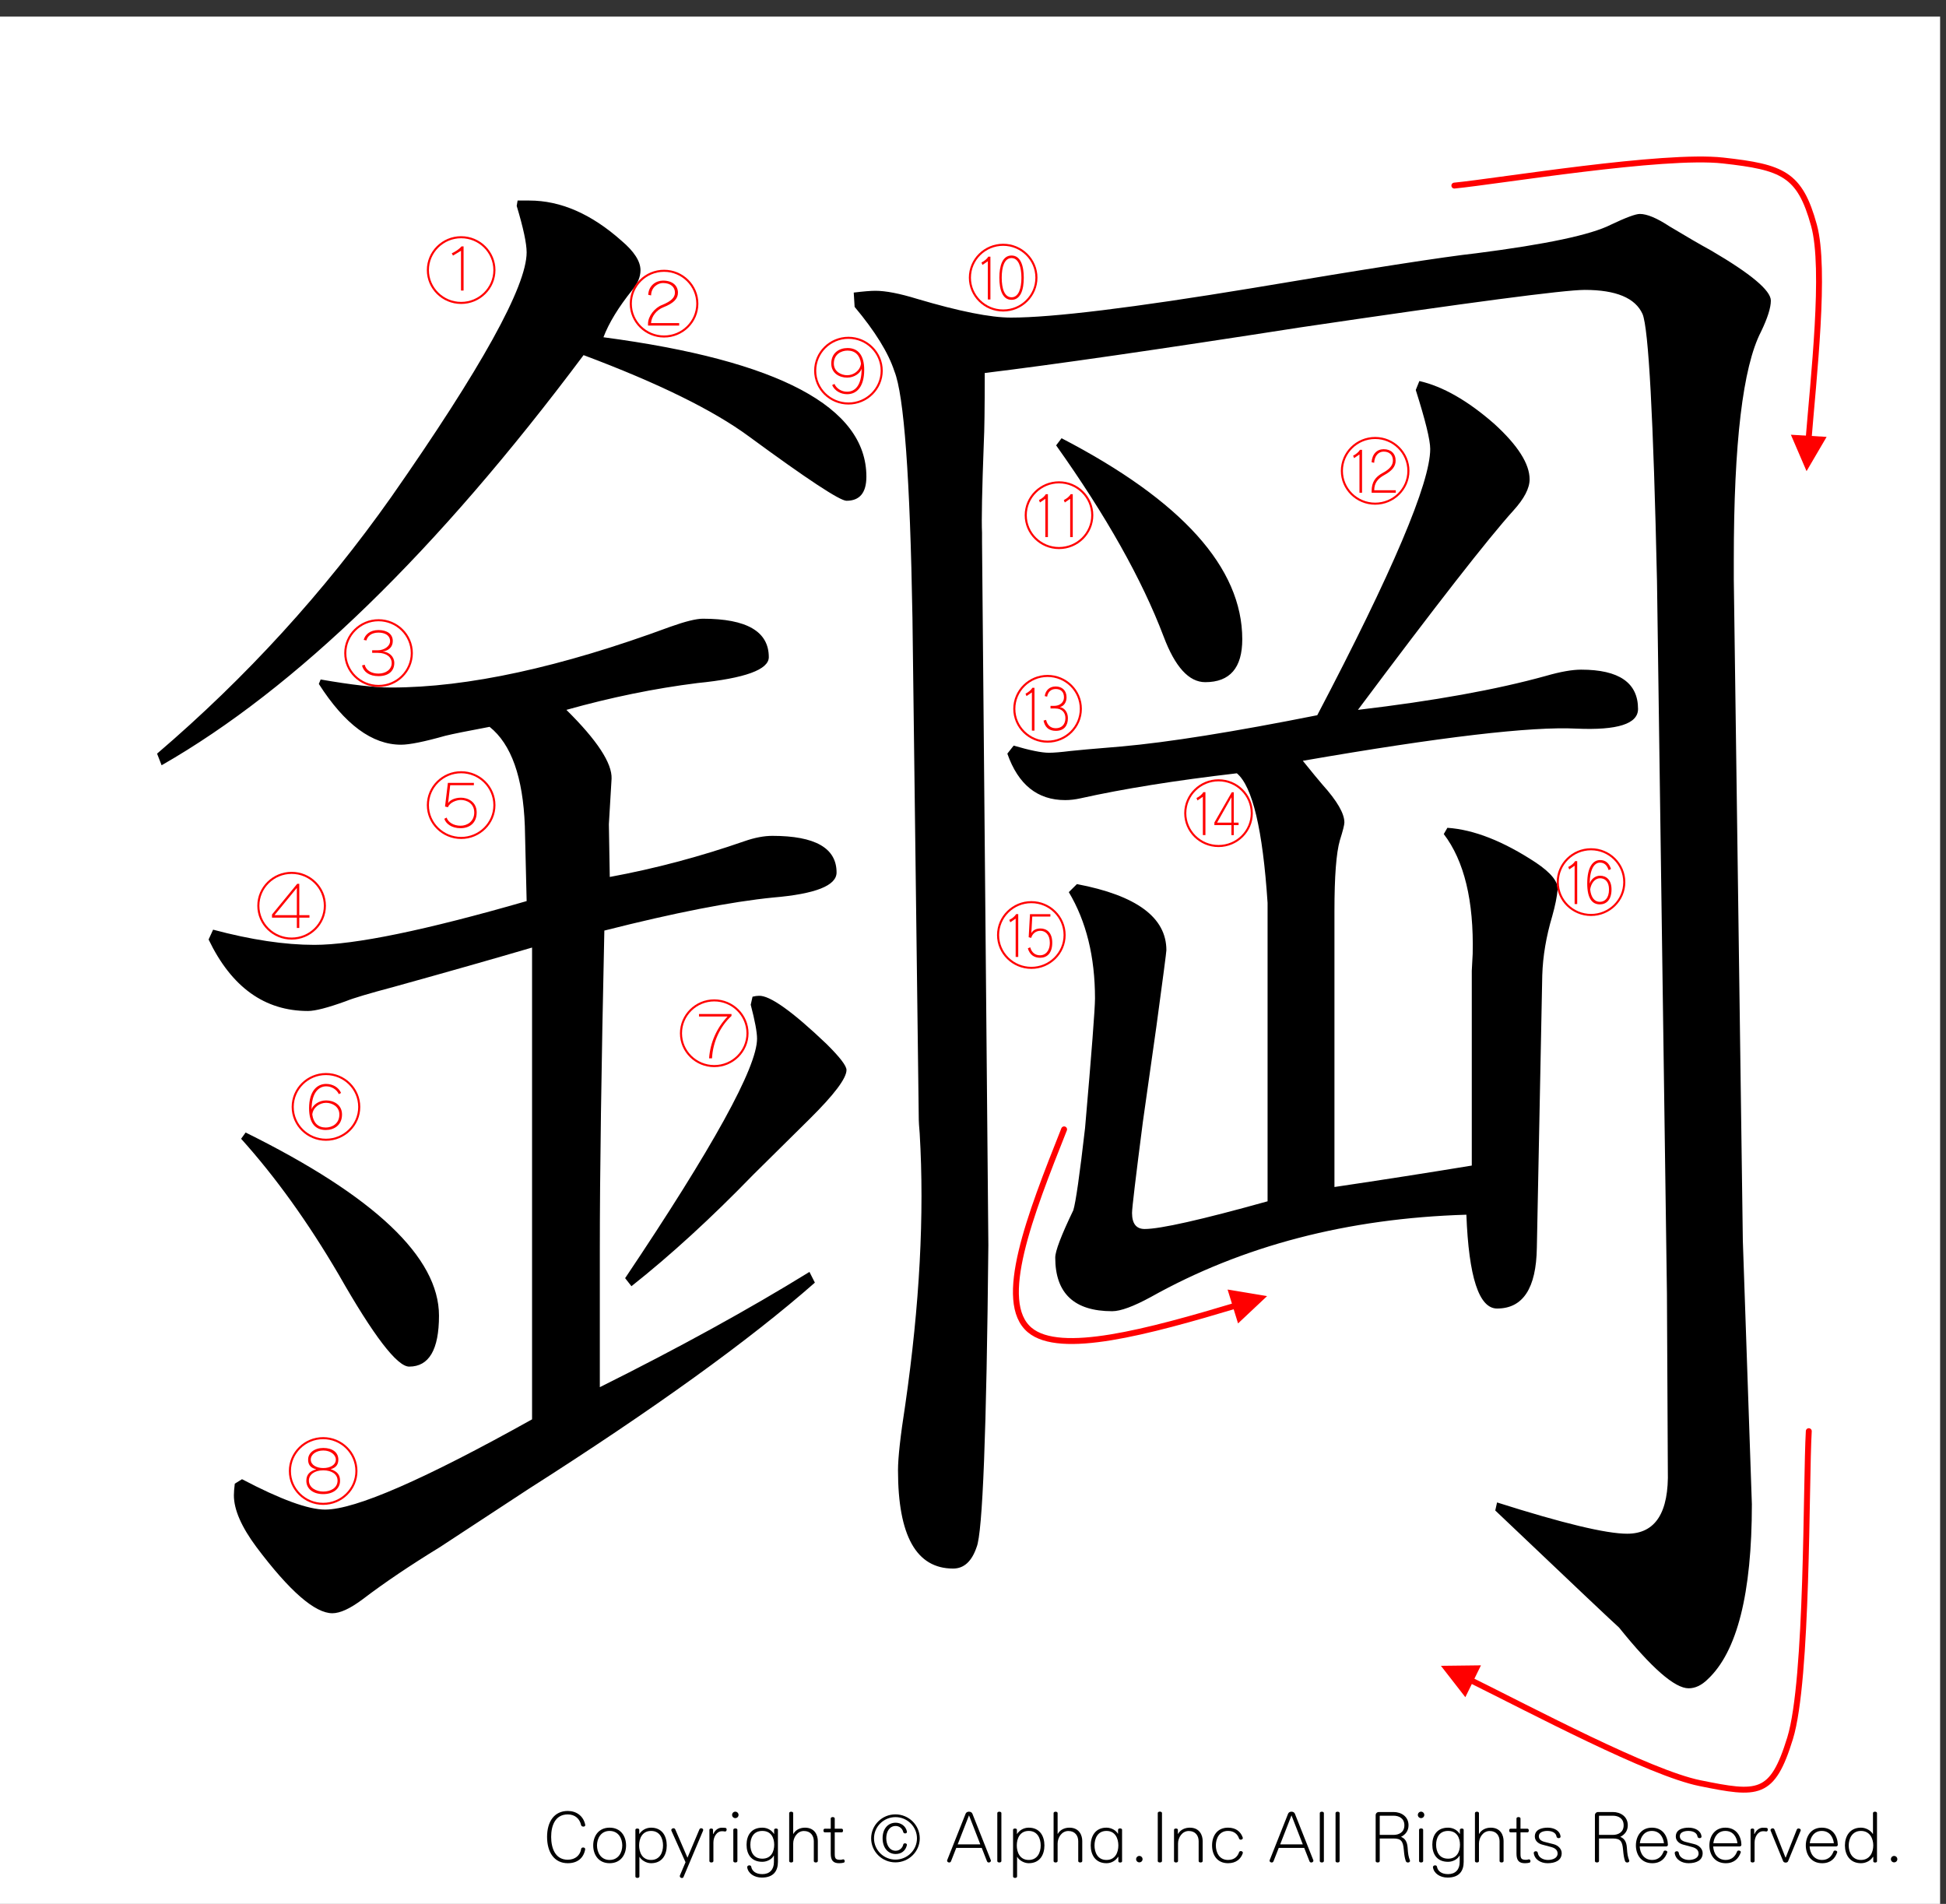 <?xml version="1.0" encoding="utf-8"?>
<!-- Generator: Adobe Illustrator 16.0.3, SVG Export Plug-In . SVG Version: 6.00 Build 0)  -->
<!DOCTYPE svg PUBLIC "-//W3C//DTD SVG 1.1//EN" "http://www.w3.org/Graphics/SVG/1.1/DTD/svg11.dtd">
<svg version="1.1" id="レイヤー_1" xmlns="http://www.w3.org/2000/svg" xmlns:xlink="http://www.w3.org/1999/xlink" x="0px"
	 y="0px" width="329.66px" height="322.52px" viewBox="0 0 329.66 322.52" enable-background="new 0 0 329.66 322.52"
	 xml:space="preserve">
<rect x="0" y="0" width="329.66" height="322.52" fill="#333333" stroke="none"/>
<g>
	<polygon fill-rule="evenodd" clip-rule="evenodd" fill="#FFFFFF" points="-1,2.815 328.662,2.815 328.662,323.19 -1,323.19 
		-1,2.815 	"/>
	<g>
		<path d="M98.827,309.429c-0.17,0-0.352-0.084-0.388-0.264c-0.243-1.092-1.056-1.8-2.256-1.8c-2.184,0-2.814,1.979-2.814,3.803
			c0,1.822,0.631,3.873,2.814,3.873c1.322,0,2.123-0.815,2.268-1.835c0.024-0.168,0.182-0.239,0.34-0.239
			c0.182,0,0.34,0.096,0.34,0.275c0,0.013,0,0.024,0,0.048c-0.279,1.512-1.347,2.339-2.948,2.339c-2.293,0-3.506-1.858-3.506-4.461
			c0-2.579,1.213-4.39,3.506-4.39c1.443,0,2.656,0.827,2.96,2.362c0,0.012,0,0.036,0,0.048
			C99.142,309.345,98.996,309.429,98.827,309.429z"/>
		<path d="M103.269,315.629c-1.893,0-2.778-1.463-2.778-3.01c0-1.548,0.886-3.011,2.778-3.011c1.904,0,2.79,1.463,2.79,3.011
			C106.059,314.167,105.173,315.629,103.269,315.629z M103.269,310.161c-1.504,0-2.135,1.308-2.135,2.459s0.631,2.458,2.135,2.458
			c1.516,0,2.147-1.307,2.147-2.458S104.785,310.161,103.269,310.161z"/>
		<path d="M110.295,315.629c-0.886,0-1.674-0.575-1.941-1.056h-0.037v3.311c0,0.312-0.679,0.312-0.679,0v-7.916
			c0-0.287,0.655-0.287,0.655,0v0.72h0.012c0.364-0.575,1.067-1.079,1.99-1.079c1.904,0,2.656,1.463,2.656,3.011
			C112.951,314.167,112.199,315.629,110.295,315.629z M110.295,310.161c-1.517,0-2.026,1.308-2.026,2.459s0.509,2.458,2.026,2.458
			c1.504,0,2.026-1.307,2.026-2.458S111.799,310.161,110.295,310.161z"/>
		<path d="M119.104,310.113l-3.312,7.844c-0.048,0.132-0.158,0.18-0.279,0.18c-0.17,0-0.352-0.132-0.352-0.312
			c0-0.048,0-0.084,0.024-0.132l0.946-2.231l-2.39-5.337c-0.012-0.036-0.024-0.072-0.024-0.107c0-0.181,0.182-0.313,0.376-0.313
			c0.122,0,0.243,0.061,0.303,0.204l2.063,4.785l2.026-4.797c0.061-0.132,0.182-0.192,0.291-0.192c0.182,0,0.352,0.12,0.352,0.288
			C119.128,310.029,119.116,310.077,119.104,310.113z"/>
		<path d="M122.854,310.256c-0.012,0-0.024,0-0.036,0c-0.207-0.036-0.376-0.048-0.546-0.048c-0.776,0-1.419,0.863-1.419,1.931v3.131
			c0,0.312-0.679,0.312-0.679,0v-5.302c0-0.144,0.158-0.216,0.315-0.216s0.303,0.072,0.303,0.216v0.696h0.061
			c0.23-0.588,0.813-1.044,1.371-1.044c0.219,0,0.449,0,0.655,0.024c0.158,0.012,0.218,0.156,0.218,0.288
			C123.097,310.088,123.012,310.256,122.854,310.256z"/>
		<path d="M124.565,307.99c-0.303,0-0.546-0.24-0.546-0.54s0.243-0.552,0.546-0.552c0.304,0,0.546,0.252,0.546,0.552
			S124.869,307.99,124.565,307.99z M124.226,315.27v-5.302c0-0.312,0.691-0.312,0.691,0v5.302
			C124.917,315.582,124.226,315.582,124.226,315.27z"/>
		<path d="M129.055,318.064c-1.274,0-2.329-0.707-2.475-1.738c0-0.013,0-0.024,0-0.036c0-0.192,0.182-0.3,0.364-0.3
			c0.146,0,0.292,0.071,0.315,0.228c0.122,0.708,0.728,1.26,1.893,1.26c1.225,0,1.953-0.78,1.953-2.027v-1.104h-0.037
			c-0.255,0.54-1.055,1.044-1.929,1.044c-1.904,0-2.669-1.332-2.669-2.891c0-1.547,0.765-2.891,2.669-2.891
			c0.922,0,1.613,0.479,1.965,1.044h0.036v-0.685c0-0.287,0.643-0.287,0.643,0v5.434
			C131.785,316.876,131.093,318.064,129.055,318.064z M129.14,310.161c-1.517,0-2.026,1.188-2.026,2.339s0.509,2.362,2.026,2.362
			c1.504,0,2.014-1.211,2.014-2.362S130.645,310.161,129.14,310.161z"/>
		<path d="M137.864,315.27v-3.358c0-0.947-0.546-1.739-1.674-1.739c-1.128,0-1.82,1.115-1.82,2.123v2.975
			c0,0.312-0.679,0.312-0.679,0v-8.132c0-0.312,0.679-0.312,0.679,0v3.526h0.024c0.424-0.744,1.201-1.056,1.977-1.056
			c1.687,0,2.171,1.319,2.171,2.255v3.406C138.543,315.582,137.864,315.582,137.864,315.27z"/>
		<path d="M142.937,315.534c-0.206,0.06-0.485,0.096-0.776,0.096c-0.995,0-1.431-0.443-1.431-1.643v-3.586h-1.019
			c-0.146,0-0.218-0.156-0.218-0.313c0-0.155,0.073-0.3,0.218-0.3h1.019v-1.739c0-0.312,0.679-0.312,0.679,0v1.739h1.189
			c0.146,0,0.218,0.156,0.218,0.313c0,0.155-0.073,0.3-0.218,0.3h-1.189v3.562c0,0.815,0.073,1.092,0.946,1.092
			c0.121,0,0.267-0.024,0.424-0.072c0.024-0.012,0.049-0.012,0.073-0.012c0.158,0,0.243,0.168,0.243,0.312
			C143.094,315.402,143.046,315.498,142.937,315.534z"/>
	</g>
	<g>
		<path d="M151.687,315.486c-2.269,0-4.112-1.823-4.112-4.065c0-2.243,1.844-4.066,4.112-4.066s4.125,1.823,4.125,4.066
			C155.812,313.663,153.956,315.486,151.687,315.486z M151.699,307.822c-2.001,0-3.639,1.619-3.639,3.599
			c0,1.979,1.638,3.598,3.639,3.598s3.639-1.619,3.639-3.598C155.338,309.441,153.701,307.822,151.699,307.822z M153.628,312.571
			c-0.23,0.984-0.97,1.5-1.892,1.5c-1.298,0-2.22-1.044-2.22-2.675c0-1.619,0.922-2.627,2.22-2.627c0.837,0,1.71,0.528,1.904,1.512
			c0,0.012,0,0.036,0,0.048c0,0.168-0.146,0.252-0.303,0.252c-0.146,0-0.291-0.072-0.328-0.24c-0.133-0.6-0.679-1.02-1.273-1.02
			c-1.104,0-1.602,1.044-1.602,2.075s0.498,2.123,1.602,2.123c0.655,0,1.165-0.492,1.273-1.044c0.024-0.144,0.158-0.216,0.303-0.216
			c0.158,0,0.328,0.096,0.328,0.252C153.64,312.536,153.628,312.547,153.628,312.571z"/>
	</g>
	<g>
		<path d="M167.502,315.509c-0.121,0-0.244-0.06-0.305-0.216l-0.885-2.255h-4.319l-0.885,2.255
			c-0.061,0.156-0.182,0.216-0.303,0.216c-0.182,0-0.364-0.132-0.364-0.3c0-0.023,0-0.06,0.012-0.084l3.13-7.892
			c0.182-0.443,0.958-0.443,1.14,0l3.13,7.892c0.012,0.024,0.012,0.061,0.012,0.084
			C167.865,315.377,167.684,315.509,167.502,315.509z M164.153,307.522l-1.917,4.917h3.834L164.153,307.522z"/>
		<path d="M168.947,315.27v-8.132c0-0.312,0.691-0.312,0.691,0v8.132C169.639,315.582,168.947,315.582,168.947,315.27z"/>
		<path d="M174.273,315.629c-0.885,0-1.674-0.575-1.941-1.056h-0.035v3.311c0,0.312-0.68,0.312-0.68,0v-7.916
			c0-0.287,0.654-0.287,0.654,0v0.72h0.012c0.365-0.575,1.068-1.079,1.99-1.079c1.904,0,2.656,1.463,2.656,3.011
			C176.93,314.167,176.178,315.629,174.273,315.629z M174.273,310.161c-1.516,0-2.025,1.308-2.025,2.459s0.51,2.458,2.025,2.458
			c1.504,0,2.025-1.307,2.025-2.458S175.777,310.161,174.273,310.161z"/>
		<path d="M182.658,315.27v-3.358c0-0.947-0.547-1.739-1.674-1.739c-1.129,0-1.82,1.115-1.82,2.123v2.975c0,0.312-0.68,0.312-0.68,0
			v-8.132c0-0.312,0.68-0.312,0.68,0v3.526h0.023c0.426-0.744,1.201-1.056,1.979-1.056c1.686,0,2.172,1.319,2.172,2.255v3.406
			C183.338,315.582,182.658,315.582,182.658,315.27z"/>
		<path d="M189.453,315.306v-0.744h-0.061c-0.352,0.563-1.031,1.067-1.953,1.067c-1.904,0-2.668-1.463-2.668-3.01
			c0-1.548,0.764-3.011,2.668-3.011c0.873,0,1.65,0.504,1.93,1.02h0.035v-0.66c0-0.312,0.68-0.312,0.68,0v5.338
			C190.084,315.582,189.453,315.582,189.453,315.306z M187.439,310.161c-1.516,0-2.025,1.308-2.025,2.459s0.51,2.458,2.025,2.458
			c1.504,0,2.014-1.307,2.014-2.458S188.943,310.161,187.439,310.161z"/>
		<path d="M193.01,315.486c-0.303,0-0.547-0.24-0.547-0.54s0.244-0.552,0.547-0.552s0.545,0.252,0.545,0.552
			S193.313,315.486,193.01,315.486z"/>
		<path d="M196.129,315.27v-8.144c0-0.312,0.715-0.312,0.715,0v8.144C196.844,315.582,196.129,315.582,196.129,315.27z"/>
		<path d="M203.057,315.27v-3.358c0-0.947-0.547-1.739-1.674-1.739c-1.129,0-1.82,1.115-1.82,2.123v2.975c0,0.312-0.68,0.312-0.68,0
			v-5.302c0-0.287,0.656-0.287,0.656,0v0.696h0.023c0.424-0.744,1.225-1.056,2.002-1.056c1.686,0,2.172,1.319,2.172,2.255v3.406
			C203.736,315.582,203.057,315.582,203.057,315.27z"/>
		<path d="M210.531,313.939c-0.314,0.935-1.092,1.69-2.498,1.69c-1.893,0-2.705-1.463-2.705-3.01c0-1.548,0.813-3.011,2.705-3.011
			c1.395,0,2.158,0.731,2.486,1.655c0.012,0.036,0.023,0.072,0.023,0.107c0,0.168-0.182,0.276-0.352,0.276
			c-0.121,0-0.242-0.061-0.291-0.204c-0.254-0.731-0.85-1.283-1.867-1.283c-1.506,0-2.063,1.308-2.063,2.459
			s0.557,2.458,2.063,2.458c1.031,0,1.613-0.539,1.879-1.319c0.037-0.119,0.158-0.18,0.291-0.18c0.17,0,0.34,0.108,0.34,0.276
			C210.543,313.878,210.543,313.903,210.531,313.939z"/>
		<path d="M222.131,315.509c-0.121,0-0.242-0.06-0.303-0.216l-0.887-2.255h-4.318l-0.885,2.255
			c-0.061,0.156-0.182,0.216-0.303,0.216c-0.182,0-0.365-0.132-0.365-0.3c0-0.023,0-0.06,0.014-0.084l3.129-7.892
			c0.182-0.443,0.959-0.443,1.141,0l3.129,7.892c0.012,0.024,0.012,0.061,0.012,0.084
			C222.494,315.377,222.313,315.509,222.131,315.509z M218.783,307.522l-1.916,4.917h3.832L218.783,307.522z"/>
		<path d="M223.578,315.27v-8.132c0-0.312,0.691-0.312,0.691,0v8.132C224.27,315.582,223.578,315.582,223.578,315.27z"/>
		<path d="M226.246,315.27v-8.132c0-0.312,0.691-0.312,0.691,0v8.132C226.938,315.582,226.246,315.582,226.246,315.27z"/>
		<path d="M238.514,315.509c-0.158,0-0.316-0.071-0.377-0.264c-0.17-0.527-0.242-0.936-0.328-1.895
			c-0.121-1.439-0.447-1.907-1.734-1.907h-2.342v3.826c0,0.312-0.691,0.312-0.691,0v-7.771c0-0.313,0.244-0.54,0.547-0.54h2.486
			c1.311,0,2.535,0.768,2.535,2.242c0,0.912-0.473,1.56-1.273,1.968c0.654,0.239,1.043,0.791,1.117,1.799
			c0.072,1.175,0.156,1.535,0.387,2.171c0.012,0.036,0.025,0.071,0.025,0.096C238.865,315.414,238.684,315.509,238.514,315.509z
			 M236.074,307.583h-2.279c-0.037,0-0.063,0.023-0.063,0.06v3.19h2.342c0.934,0,1.832-0.456,1.832-1.632
			C237.906,308.026,237.008,307.583,236.074,307.583z"/>
		<path d="M240.736,307.99c-0.305,0-0.547-0.24-0.547-0.54s0.242-0.552,0.547-0.552c0.303,0,0.545,0.252,0.545,0.552
			S241.039,307.99,240.736,307.99z M240.396,315.27v-5.302c0-0.312,0.691-0.312,0.691,0v5.302
			C241.088,315.582,240.396,315.582,240.396,315.27z"/>
		<path d="M245.225,318.064c-1.273,0-2.328-0.707-2.475-1.738c0-0.013,0-0.024,0-0.036c0-0.192,0.182-0.3,0.363-0.3
			c0.146,0,0.291,0.071,0.316,0.228c0.121,0.708,0.727,1.26,1.893,1.26c1.225,0,1.953-0.78,1.953-2.027v-1.104h-0.037
			c-0.254,0.54-1.055,1.044-1.93,1.044c-1.904,0-2.668-1.332-2.668-2.891c0-1.547,0.764-2.891,2.668-2.891
			c0.924,0,1.615,0.479,1.967,1.044h0.035v-0.685c0-0.287,0.643-0.287,0.643,0v5.434
			C247.953,316.876,247.262,318.064,245.225,318.064z M245.309,310.161c-1.516,0-2.025,1.188-2.025,2.339s0.51,2.362,2.025,2.362
			c1.506,0,2.016-1.211,2.016-2.362S246.814,310.161,245.309,310.161z"/>
		<path d="M254.033,315.27v-3.358c0-0.947-0.545-1.739-1.674-1.739c-1.127,0-1.818,1.115-1.818,2.123v2.975
			c0,0.312-0.68,0.312-0.68,0v-8.132c0-0.312,0.68-0.312,0.68,0v3.526h0.023c0.424-0.744,1.201-1.056,1.977-1.056
			c1.688,0,2.172,1.319,2.172,2.255v3.406C254.713,315.582,254.033,315.582,254.033,315.27z"/>
		<path d="M259.107,315.534c-0.207,0.06-0.486,0.096-0.777,0.096c-0.994,0-1.432-0.443-1.432-1.643v-3.586h-1.02
			c-0.145,0-0.217-0.156-0.217-0.313c0-0.155,0.072-0.3,0.217-0.3h1.02v-1.739c0-0.312,0.68-0.312,0.68,0v1.739h1.189
			c0.145,0,0.217,0.156,0.217,0.313c0,0.155-0.072,0.3-0.217,0.3h-1.189v3.562c0,0.815,0.072,1.092,0.945,1.092
			c0.123,0,0.268-0.024,0.426-0.072c0.023-0.012,0.049-0.012,0.072-0.012c0.158,0,0.242,0.168,0.242,0.312
			C259.264,315.402,259.215,315.498,259.107,315.534z"/>
		<path d="M262.164,315.629c-1.139,0-2.195-0.6-2.34-1.715c0-0.012,0-0.024,0-0.036c0-0.168,0.17-0.275,0.352-0.275
			c0.158,0,0.303,0.084,0.328,0.252c0.096,0.803,0.908,1.223,1.723,1.223c0.764,0,1.637-0.3,1.637-1.079
			c0-0.516-0.314-0.888-1.02-1.092c-0.461-0.132-0.971-0.264-1.602-0.432c-0.643-0.168-1.236-0.636-1.236-1.367
			c0-1.175,1.141-1.499,2.184-1.499c1.006,0,2.063,0.456,2.172,1.487c0,0.012,0,0.023,0,0.036c0,0.168-0.158,0.252-0.316,0.252
			c-0.17,0-0.34-0.097-0.363-0.265c-0.098-0.684-0.813-0.959-1.564-0.959c-0.668,0-1.432,0.228-1.432,0.888
			c0,0.468,0.291,0.815,1.066,0.995c0.475,0.108,0.959,0.24,1.457,0.372c0.764,0.204,1.346,0.804,1.346,1.511
			C264.555,315.186,263.426,315.629,262.164,315.629z"/>
		<path d="M275.658,315.509c-0.158,0-0.316-0.071-0.377-0.264c-0.17-0.527-0.242-0.936-0.328-1.895
			c-0.121-1.439-0.447-1.907-1.734-1.907h-2.342v3.826c0,0.312-0.691,0.312-0.691,0v-7.771c0-0.313,0.244-0.54,0.547-0.54h2.486
			c1.311,0,2.535,0.768,2.535,2.242c0,0.912-0.473,1.56-1.273,1.968c0.654,0.239,1.043,0.791,1.117,1.799
			c0.072,1.175,0.156,1.535,0.387,2.171c0.012,0.036,0.025,0.071,0.025,0.096C276.01,315.414,275.828,315.509,275.658,315.509z
			 M273.219,307.583h-2.279c-0.037,0-0.063,0.023-0.063,0.06v3.19h2.342c0.934,0,1.832-0.456,1.832-1.632
			C275.051,308.026,274.152,307.583,273.219,307.583z"/>
		<path d="M282.258,312.788h-4.488c0.061,1.151,0.717,2.29,2.123,2.29c1.031,0,1.639-0.647,1.93-1.438
			c0.035-0.108,0.156-0.156,0.266-0.156c0.17,0,0.365,0.096,0.365,0.252c0,0.012,0,0.036-0.014,0.06
			c-0.338,0.983-1.066,1.835-2.547,1.835c-1.893,0-2.766-1.487-2.766-3.01c0-1.512,0.861-3.011,2.705-3.011
			c1.869,0,2.67,1.439,2.717,2.866c0,0.013,0,0.013,0,0.024C282.549,312.667,282.428,312.788,282.258,312.788z M279.832,310.161
			c-1.262,0-1.904,0.983-2.037,2.087h4.088C281.748,311.144,281.105,310.161,279.832,310.161z"/>
		<path d="M286.045,315.629c-1.139,0-2.195-0.6-2.34-1.715c0-0.012,0-0.024,0-0.036c0-0.168,0.17-0.275,0.352-0.275
			c0.158,0,0.303,0.084,0.328,0.252c0.096,0.803,0.908,1.223,1.723,1.223c0.764,0,1.637-0.3,1.637-1.079
			c0-0.516-0.314-0.888-1.02-1.092c-0.461-0.132-0.971-0.264-1.602-0.432c-0.643-0.168-1.236-0.636-1.236-1.367
			c0-1.175,1.141-1.499,2.184-1.499c1.006,0,2.063,0.456,2.172,1.487c0,0.012,0,0.023,0,0.036c0,0.168-0.158,0.252-0.316,0.252
			c-0.17,0-0.34-0.097-0.363-0.265c-0.098-0.684-0.813-0.959-1.564-0.959c-0.668,0-1.432,0.228-1.432,0.888
			c0,0.468,0.291,0.815,1.066,0.995c0.475,0.108,0.959,0.24,1.457,0.372c0.764,0.204,1.346,0.804,1.346,1.511
			C288.436,315.186,287.307,315.629,286.045,315.629z"/>
		<path d="M294.709,312.788h-4.488c0.061,1.151,0.715,2.29,2.123,2.29c1.031,0,1.637-0.647,1.928-1.438
			c0.037-0.108,0.158-0.156,0.268-0.156c0.17,0,0.363,0.096,0.363,0.252c0,0.012,0,0.036-0.012,0.06
			c-0.34,0.983-1.068,1.835-2.547,1.835c-1.893,0-2.766-1.487-2.766-3.01c0-1.512,0.861-3.011,2.705-3.011
			c1.867,0,2.668,1.439,2.717,2.866c0,0.013,0,0.013,0,0.024C295,312.667,294.879,312.788,294.709,312.788z M292.283,310.161
			c-1.262,0-1.904,0.983-2.039,2.087h4.088C294.199,311.144,293.557,310.161,292.283,310.161z"/>
		<path d="M299.236,310.256c-0.012,0-0.025,0-0.037,0c-0.205-0.036-0.375-0.048-0.545-0.048c-0.777,0-1.42,0.863-1.42,1.931v3.131
			c0,0.312-0.68,0.312-0.68,0v-5.302c0-0.144,0.158-0.216,0.316-0.216c0.156,0,0.303,0.072,0.303,0.216v0.696h0.061
			c0.23-0.588,0.813-1.044,1.371-1.044c0.219,0,0.449,0,0.654,0.024c0.158,0.012,0.219,0.156,0.219,0.288
			C299.479,310.088,299.395,310.256,299.236,310.256z"/>
		<path d="M305.035,310.125l-2.123,5.169c-0.061,0.156-0.23,0.229-0.412,0.229s-0.363-0.084-0.424-0.229l-2.123-5.181
			c-0.012-0.036-0.025-0.061-0.025-0.096c0-0.156,0.195-0.3,0.365-0.3c0.133,0,0.254,0.071,0.314,0.228l1.855,4.713h0.049
			l1.869-4.713c0.049-0.144,0.182-0.204,0.303-0.204c0.182,0,0.377,0.12,0.377,0.288
			C305.061,310.065,305.047,310.088,305.035,310.125z"/>
		<path d="M311.041,312.788h-4.488c0.061,1.151,0.717,2.29,2.123,2.29c1.031,0,1.639-0.647,1.93-1.438
			c0.035-0.108,0.156-0.156,0.266-0.156c0.17,0,0.365,0.096,0.365,0.252c0,0.012,0,0.036-0.014,0.06
			c-0.338,0.983-1.066,1.835-2.547,1.835c-1.893,0-2.766-1.487-2.766-3.01c0-1.512,0.861-3.011,2.705-3.011
			c1.869,0,2.67,1.439,2.717,2.866c0,0.013,0,0.013,0,0.024C311.332,312.667,311.211,312.788,311.041,312.788z M308.615,310.161
			c-1.262,0-1.904,0.983-2.037,2.087h4.088C310.531,311.144,309.889,310.161,308.615,310.161z"/>
		<path d="M317.34,315.306v-0.744h-0.061c-0.352,0.563-1.092,1.067-2.025,1.067c-1.893,0-2.717-1.463-2.717-3.01
			c0-1.548,0.824-3.011,2.717-3.011c0.885,0,1.697,0.527,2.002,1.056h0.035v-3.526c0-0.312,0.68-0.312,0.68,0v8.168
			C317.971,315.582,317.34,315.582,317.34,315.306z M315.254,310.161c-1.504,0-2.074,1.308-2.074,2.459s0.57,2.458,2.074,2.458
			c1.516,0,2.086-1.307,2.086-2.458S316.77,310.161,315.254,310.161z"/>
		<path d="M320.871,315.486c-0.303,0-0.545-0.24-0.545-0.54s0.242-0.552,0.545-0.552c0.305,0,0.547,0.252,0.547,0.552
			S321.176,315.486,320.871,315.486z"/>
	</g>
	<g>
		<path d="M26.61,127.668c15.101-12.916,28.317-27.397,39.645-43.442c15.307-21.896,22.96-35.723,22.96-41.475
			c0-1.514-0.562-4.137-1.684-7.871l0.153-0.908c0.816,0,1.478,0,1.99,0c5.305,0,10.509,2.271,15.613,6.812
			c2.143,1.816,3.214,3.481,3.214,4.995c0,1.112-0.459,2.221-1.377,3.33c-2.349,2.928-3.98,5.601-4.898,8.022
			c29.695,3.936,44.543,11.807,44.543,23.613c0,2.725-1.124,4.087-3.368,4.087c-1.124,0-6.634-3.633-16.531-10.898
			c-6.022-4.439-15.359-9.03-28.011-13.774c-24.9,33.301-48.729,56.46-71.483,69.478L26.61,127.668z M36.101,157.488
			c6.429,1.717,12.143,2.573,17.144,2.573c6.835,0,18.827-2.472,35.971-7.417l-0.306-12.715c-0.306-8.273-2.296-13.874-5.97-16.802
			c-3.776,0.707-6.275,1.211-7.5,1.514c-3.573,1.01-6.073,1.514-7.5,1.514c-4.898,0-9.543-3.429-13.929-10.293l0.306-0.757
			c5.204,0.908,9.184,1.362,11.939,1.362c12.958,0,28.724-3.429,47.298-10.293c2.549-0.908,4.386-1.362,5.51-1.362
			c7.448,0,11.174,2.171,11.174,6.509c0,2.119-4.033,3.583-12.093,4.39c-7.247,0.908-14.644,2.422-22.195,4.541
			c5.205,5.146,7.754,9.032,7.654,11.655l-0.459,7.72l0.153,8.931c7.653-1.412,15.254-3.429,22.807-6.055
			c1.734-0.605,3.314-0.908,4.745-0.908c7.244,0,10.868,2.069,10.868,6.206c0,2.221-3.573,3.633-10.715,4.238
			c-7.144,0.707-16.685,2.573-28.624,5.601c-0.512,23.211-0.766,41.224-0.766,54.038v23.311
			c13.367-6.66,25.204-13.169,35.512-19.526l0.918,1.816c-11.124,9.789-27.299,21.444-48.522,34.966l-15,9.839
			c-5.104,3.129-9.44,6.055-13.011,8.779c-2.143,1.613-3.879,2.422-5.205,2.422c-2.961,0-7.247-3.734-12.857-11.201
			c-2.552-3.43-3.827-6.357-3.827-8.779c0-0.504,0.05-1.159,0.153-1.968l1.225-0.757c6.529,3.432,11.224,5.146,14.082,5.146
			c5.102,0,16.785-5.095,35.053-15.288v-79.922c-6.532,1.918-14.338,4.139-23.419,6.66c-4.186,1.111-6.888,1.918-8.112,2.422
			c-3.062,1.111-5.205,1.665-6.429,1.665c-7.347,0-12.96-4.035-16.837-12.109L36.101,157.488z M40.845,192.908l0.766-1.06
			c21.836,10.799,32.756,21.142,32.756,31.03c0,5.752-1.684,8.628-5.051,8.628c-2.042,0-6.022-5.196-11.939-15.591
			C52.172,207.037,46.662,199.367,40.845,192.908z M105.899,216.521c14.898-22.199,22.348-35.723,22.348-40.566
			c0-1.109-0.358-3.027-1.071-5.752l0.306-1.362c0.407-0.1,0.765-0.151,1.071-0.151c1.837-0.1,5.664,2.625,11.48,8.174
			c2.243,2.221,3.367,3.685,3.367,4.39c0,1.414-2.093,4.188-6.276,8.325c-2.349,2.322-5.51,5.449-9.49,9.385
			c-7.144,7.367-14.032,13.675-20.664,18.921L105.899,216.521z M144.625,49.563c1.631-0.201,2.855-0.303,3.674-0.303
			c1.734,0,4.08,0.454,7.041,1.362c7.142,2.119,12.449,3.179,15.919,3.179c7.041,0,20.664-1.665,40.869-4.995
			c19.795-3.33,32.449-5.298,37.961-5.903c11.836-1.514,19.439-3.126,22.807-4.844c2.549-1.211,4.184-1.816,4.898-1.816
			c1.225,0,2.908,0.707,5.051,2.119c2.855,1.717,5.205,3.08,7.041,4.087c6.734,3.936,10.104,6.762,10.104,8.477
			c0,1.211-0.563,2.978-1.684,5.298c-3.063,5.956-4.594,18.822-4.594,38.599c0,1.211,0,2.323,0,3.33l1.531,112.012l1.531,44.653
			c0,15.137-2.502,25.025-7.5,29.668c-1.021,1.008-2.094,1.514-3.215,1.514c-2.35,0-6.275-3.432-11.787-10.293
			c-0.816-0.707-7.807-7.317-20.969-19.829l0.305-1.362c11.121,3.533,18.469,5.298,22.043,5.298c4.795,0,7.09-3.581,6.887-10.747
			c0-1.109-0.053-11.1-0.152-29.971l-1.684-120.64c-0.613-27.75-1.43-42.837-2.449-45.259c-1.225-2.725-4.492-4.087-9.797-4.087
			c-3.471,0-19.543,2.119-48.217,6.357c-23.98,3.734-41.787,6.308-53.42,7.72c0,5.956-0.053,9.839-0.152,11.655
			c-0.307,8.174-0.41,13.32-0.307,15.439c0,0.809,0,1.313,0,1.514l1.072,119.126c-0.307,31.688-0.973,48.74-1.99,51.162
			c-0.819,2.422-2.144,3.633-3.98,3.633c-6.226,0-9.337-5.549-9.337-16.65c0-2.119,0.406-5.802,1.225-11.05
			c2.449-16.953,3.265-32.291,2.449-46.016c-0.103-1.211-0.153-1.968-0.153-2.271l-1.072-85.068
			c-0.409-23.814-1.43-37.74-3.061-41.777c-1.021-3.126-3.267-6.759-6.735-10.898L144.625,49.563z M171.719,126.306
			c2.756,0.809,4.744,1.211,5.969,1.211c0.816,0,2.041-0.099,3.674-0.303c0.816-0.099,3.674-0.353,8.572-0.757
			c7.959-0.705,19.031-2.472,33.215-5.298c12.756-24.318,19.135-39.355,19.135-45.107c0-1.514-0.818-4.844-2.449-9.99l0.611-1.514
			c3.98,0.908,8.213,3.33,12.705,7.266c3.98,3.633,5.971,6.762,5.971,9.385c0,1.514-0.92,3.28-2.756,5.298
			c-4.285,4.745-13.064,15.995-26.328,33.755c12.857-1.514,23.471-3.429,31.838-5.752c2.449-0.705,4.439-1.06,5.971-1.06
			c6.428,0,9.643,2.221,9.643,6.66c0,2.523-3.471,3.633-10.408,3.33c-7.654-0.402-23.113,1.415-46.379,5.449
			c1.631,2.02,2.754,3.382,3.367,4.087c2.449,2.725,3.674,4.844,3.674,6.357c0,0.404-0.256,1.415-0.766,3.027
			c-0.613,2.119-0.918,6.107-0.918,11.958v46.772c8.162-1.211,15.918-2.422,23.266-3.633v-32.998l0.152-2.876
			c0.203-8.98-1.43-15.742-4.898-20.283l0.613-1.06c4.488,0.303,9.49,2.271,15,5.903c2.551,1.717,3.775,3.231,3.674,4.541
			c-0.104,1.211-0.408,2.725-0.918,4.541c-1.021,3.432-1.584,6.762-1.684,9.99l-0.918,46.167c-0.104,6.863-2.35,10.293-6.736,10.293
			c-3.061,0-4.797-5.298-5.203-15.894c-20.105,0.605-37.912,5.248-53.422,13.926c-2.961,1.615-5.154,2.422-6.582,2.422
			c-6.428,0-9.643-3.027-9.643-9.082c0-1.109,1.02-3.784,3.061-8.022c0.408-1.311,1.072-5.953,1.99-13.926
			c1.121-12.916,1.684-20.231,1.684-21.948c0-7.063-1.48-13.067-4.438-18.013l1.377-1.362c10.102,1.918,15.154,5.653,15.154,11.201
			c0,0.303-0.563,4.593-1.686,12.866l-2.295,16.196c-1.225,9.486-1.838,14.633-1.838,15.439c0,1.816,0.713,2.725,2.145,2.725
			c2.652,0,9.59-1.563,20.816-4.692v-50.557c-0.818-12.412-2.553-19.728-5.205-21.948c-10.408,1.211-19.236,2.625-26.48,4.238
			c-0.918,0.204-1.785,0.303-2.602,0.303c-4.695,0-7.959-2.623-9.797-7.871L171.719,126.306z M179.832,74.236
			c20.408,10.596,30.613,21.948,30.613,34.058c0,4.844-2.094,7.266-6.277,7.266c-2.754,0-5.104-2.573-7.041-7.72
			c-3.672-9.688-9.746-20.484-18.215-32.393L179.832,74.236z"/>
	</g>
	<g>
		<path fill="#FF0000" d="M78.12,51.49c-3.203,0-5.811-2.566-5.811-5.733c0-3.166,2.608-5.745,5.811-5.745s5.811,2.579,5.811,5.745
			C83.93,48.923,81.322,51.49,78.12,51.49z M78.12,40.36c-3.008,0-5.459,2.423-5.459,5.397c0,2.975,2.451,5.385,5.459,5.385
			s5.459-2.411,5.459-5.385C83.579,42.783,81.128,40.36,78.12,40.36z M78.095,49.223v-6.74l-1.358,0.815l-0.207-0.384
			c0.51-0.24,1.213-0.648,1.65-1.175h0.352v7.484H78.095z"/>
	</g>
	<g>
		<path fill="#FF0000" d="M112.495,57.177c-3.203,0-5.811-2.566-5.811-5.733c0-3.166,2.608-5.745,5.811-5.745
			s5.811,2.579,5.811,5.745C118.305,54.611,115.697,57.177,112.495,57.177z M112.495,46.047c-3.008,0-5.459,2.423-5.459,5.397
			c0,2.975,2.451,5.385,5.459,5.385s5.459-2.411,5.459-5.385C117.954,48.47,115.503,46.047,112.495,46.047z M109.777,55.15v-0.3
			c0-1.295,1.128-2.723,2.414-3.202c1.528-0.624,2.147-1.259,2.147-2.087c0-0.924-0.716-1.619-2.038-1.619
			c-0.849,0-1.989,0.708-2.001,2.099l-0.485-0.096c0.073-1.595,1.311-2.411,2.511-2.411c1.638,0,2.523,0.887,2.523,2.051
			c0,1.007-0.704,1.775-2.475,2.471c-1.14,0.444-2.001,1.511-2.086,2.674h4.768v0.42H109.777z"/>
	</g>
	<g>
		<path fill="#FF0000" d="M64.127,116.373c-3.203,0-5.811-2.566-5.811-5.733c0-3.166,2.608-5.745,5.811-5.745
			s5.811,2.579,5.811,5.745C69.938,113.806,67.33,116.373,64.127,116.373z M64.127,105.243c-3.008,0-5.459,2.423-5.459,5.397
			c0,2.975,2.451,5.385,5.459,5.385s5.459-2.411,5.459-5.385C69.586,107.666,67.136,105.243,64.127,105.243z M64.115,114.538
			c-1.528,0-2.523-0.696-2.79-1.811l0.449-0.12c0.243,0.983,1.177,1.5,2.341,1.5c1.262,0,2.244-0.708,2.244-1.799
			c0-0.923-0.813-1.715-2.354-1.715c-0.206,0-0.715,0-0.958,0v-0.432c0.243,0,0.728,0,0.934,0c1.116,0,2.099-0.696,2.099-1.547
			c0-0.959-0.825-1.451-1.978-1.451c-1.165,0-1.868,0.612-2.026,1.331l-0.461-0.096c0.218-0.899,1.092-1.667,2.487-1.667
			c1.468,0,2.438,0.671,2.438,1.859c0,1.02-0.716,1.667-1.723,1.763c1.104,0.096,1.978,0.852,1.978,1.955
			C66.796,113.602,65.898,114.538,64.115,114.538z"/>
	</g>
	<g>
		<path fill="#FF0000" d="M49.401,159.169c-3.203,0-5.811-2.566-5.811-5.733c0-3.166,2.608-5.745,5.811-5.745
			s5.811,2.579,5.811,5.745C55.211,156.603,52.604,159.169,49.401,159.169z M49.401,148.04c-3.008,0-5.459,2.423-5.459,5.397
			c0,2.975,2.451,5.385,5.459,5.385s5.459-2.411,5.459-5.385C54.86,150.462,52.409,148.04,49.401,148.04z M50.699,155.452v1.751
			h-0.413v-1.751h-4.209v-0.528l4.27-5.205h0.352v5.313h1.723v0.42H50.699z M50.286,150.414l-3.785,4.618h3.785V150.414z"/>
	</g>
	<g>
		<path fill="#FF0000" d="M78.12,142.123c-3.203,0-5.811-2.566-5.811-5.733c0-3.166,2.608-5.745,5.811-5.745
			s5.811,2.579,5.811,5.745C83.93,139.556,81.322,142.123,78.12,142.123z M78.12,130.993c-3.008,0-5.459,2.423-5.459,5.397
			c0,2.975,2.451,5.385,5.459,5.385s5.459-2.411,5.459-5.385C83.579,133.416,81.128,130.993,78.12,130.993z M78.022,140.299
			c-1.504,0-2.487-0.755-2.753-1.595l0.388-0.204c0.267,0.804,1.188,1.379,2.377,1.379c1.08,0,2.305-0.696,2.305-2.243
			c0-1.56-1.31-2.123-2.28-2.123c-0.728,0-1.905,0.444-2.171,1.235l-0.498-0.12l0.485-4.006h4.403v0.396h-4.015l-0.352,3.034h0.012
			c0.255-0.503,1.14-0.923,2.159-0.923c1.141,0,2.669,0.66,2.669,2.507C80.752,139.472,79.478,140.299,78.022,140.299z"/>
	</g>
	<g>
		<path fill="#FF0000" d="M55.221,193.248c-3.203,0-5.811-2.566-5.811-5.732c0-3.167,2.608-5.745,5.811-5.745
			s5.811,2.578,5.811,5.745C61.032,190.681,58.424,193.248,55.221,193.248z M55.221,182.118c-3.008,0-5.459,2.423-5.459,5.397
			c0,2.974,2.451,5.385,5.459,5.385s5.459-2.411,5.459-5.385C60.68,184.541,58.229,182.118,55.221,182.118z M55.185,191.424
			c-1.771,0-2.826-1.175-2.826-3.682c0-2.891,1.322-4.126,2.887-4.126c1.116,0,2.123,0.576,2.535,1.535l-0.388,0.192
			c-0.328-0.768-1.213-1.319-2.135-1.319c-1.225,0-2.475,1.043-2.475,3.897c0.218-0.707,1.201-1.511,2.463-1.511
			c1.261,0,2.693,0.707,2.693,2.387C57.938,190.621,56.58,191.424,55.185,191.424z M55.233,186.819
			c-1.068,0-2.208,0.768-2.329,1.979c0.182,1.403,0.97,2.206,2.28,2.206c1.043,0,2.305-0.623,2.305-2.206
			C57.49,187.431,56.252,186.819,55.233,186.819z"/>
	</g>
	<g>
		<path fill="#FF0000" d="M120.995,180.771c-3.203,0-5.811-2.566-5.811-5.732c0-3.167,2.608-5.745,5.811-5.745
			s5.811,2.578,5.811,5.745C126.805,178.205,124.197,180.771,120.995,180.771z M120.995,169.641c-3.008,0-5.459,2.423-5.459,5.397
			c0,2.974,2.451,5.385,5.459,5.385s5.459-2.411,5.459-5.385C126.454,172.064,124.003,169.641,120.995,169.641z M120.619,179.284
			h-0.498c0.194-2.71,1.31-5.169,3.13-7.088h-4.84v-0.42h5.507v0.324C122.014,173.838,120.752,176.501,120.619,179.284z"/>
	</g>
	<g>
		<path fill="#FF0000" d="M54.745,254.927c-3.203,0-5.811-2.566-5.811-5.732c0-3.167,2.608-5.745,5.811-5.745
			s5.811,2.578,5.811,5.745C60.555,252.361,57.947,254.927,54.745,254.927z M54.745,243.797c-3.008,0-5.459,2.423-5.459,5.397
			c0,2.974,2.451,5.385,5.459,5.385s5.459-2.411,5.459-5.385C60.204,246.22,57.753,243.797,54.745,243.797z M54.745,253.104
			c-1.747,0-2.851-0.936-2.851-2.255c0-1.007,0.534-1.631,1.686-1.942c-1.165-0.288-1.383-0.983-1.383-1.655
			c0-1.14,1.08-1.967,2.572-1.967c1.541,0,2.547,0.743,2.547,1.967c0,0.672-0.243,1.343-1.298,1.631
			c1.141,0.384,1.589,0.972,1.589,1.967C57.607,252.168,56.503,253.104,54.745,253.104z M54.769,249.075
			c-1.492,0-2.438,0.72-2.438,1.727c0,1.247,1.274,1.871,2.438,1.871c1.188,0,2.414-0.575,2.414-1.871
			C57.183,249.77,56.237,249.075,54.769,249.075z M54.769,245.716c-1.213,0-2.123,0.672-2.123,1.535c0,0.911,0.97,1.439,2.123,1.439
			c1.176,0,2.123-0.528,2.123-1.439C56.892,246.472,56.042,245.716,54.769,245.716z"/>
	</g>
	<g>
		<path fill="#FF0000" d="M143.729,68.529c-3.203,0-5.811-2.566-5.811-5.733c0-3.166,2.608-5.745,5.811-5.745
			s5.811,2.579,5.811,5.745C149.54,65.962,146.932,68.529,143.729,68.529z M143.729,57.399c-3.008,0-5.459,2.423-5.459,5.397
			c0,2.975,2.451,5.385,5.459,5.385s5.459-2.411,5.459-5.385C149.188,59.822,146.737,57.399,143.729,57.399z M143.511,66.778
			c-1.116,0-2.123-0.588-2.547-1.547l0.4-0.192c0.328,0.78,1.201,1.319,2.123,1.319c1.359,0,2.475-1.043,2.475-3.898
			c-0.206,0.708-1.189,1.511-2.45,1.511c-1.262,0-2.693-0.708-2.693-2.387c0-1.823,1.359-2.626,2.754-2.626
			c1.759,0,2.827,1.175,2.827,3.694C146.398,65.53,145.136,66.778,143.511,66.778z M143.571,59.39c-1.055,0-2.317,0.624-2.317,2.195
			c0,1.367,1.25,1.979,2.269,1.979c1.067,0,2.195-0.768,2.329-1.979C145.67,60.181,144.881,59.39,143.571,59.39z"/>
	</g>
	<g>
		<path fill="#FF0000" d="M169.939,52.771c-3.201,0-5.81-2.566-5.81-5.733c0-3.166,2.609-5.745,5.81-5.745
			c3.203,0,5.811,2.579,5.811,5.745C175.75,50.205,173.143,52.771,169.939,52.771z M169.939,41.641
			c-3.008,0-5.458,2.423-5.458,5.397c0,2.975,2.451,5.385,5.458,5.385c3.01,0,5.459-2.411,5.459-5.385
			C175.398,44.064,172.949,41.641,169.939,41.641z M167.344,50.732v-6.476l-0.91,0.624l-0.17-0.408
			c0.498-0.252,0.971-0.636,1.152-0.996h0.365v7.256H167.344z M171.359,50.792c-1.529,0-2.063-1.679-2.063-3.754
			c0-2.027,0.533-3.754,2.063-3.754c1.527,0,2.074,1.727,2.074,3.754C173.434,49.113,172.887,50.792,171.359,50.792z
			 M171.359,43.716c-1.225,0-1.662,1.547-1.662,3.322c0,1.787,0.438,3.322,1.662,3.322c1.213,0,1.674-1.535,1.674-3.322
			C173.033,45.299,172.572,43.716,171.359,43.716z"/>
	</g>
	<g>
		<path fill="#FF0000" d="M179.4,93.013c-3.201,0-5.811-2.566-5.811-5.733c0-3.166,2.609-5.745,5.811-5.745
			c3.203,0,5.811,2.579,5.811,5.745C185.211,90.447,182.604,93.013,179.4,93.013z M179.4,81.883c-3.008,0-5.459,2.423-5.459,5.397
			c0,2.975,2.451,5.385,5.459,5.385c3.01,0,5.459-2.411,5.459-5.385C184.859,84.306,182.41,81.883,179.4,81.883z M177.084,90.986
			v-6.488l-0.91,0.624l-0.17-0.408c0.498-0.252,0.971-0.624,1.152-0.996h0.365v7.268H177.084z M181.293,90.986v-6.488l-0.91,0.624
			l-0.17-0.408c0.498-0.252,0.971-0.624,1.152-0.996h0.365v7.268H181.293z"/>
	</g>
	<g>
		<path fill="#FF0000" d="M232.955,85.498c-3.201,0-5.811-2.566-5.811-5.733c0-3.166,2.609-5.745,5.811-5.745
			c3.203,0,5.811,2.579,5.811,5.745C238.766,82.931,236.158,85.498,232.955,85.498z M232.955,74.368
			c-3.008,0-5.459,2.423-5.459,5.397c0,2.975,2.451,5.385,5.459,5.385c3.01,0,5.459-2.411,5.459-5.385
			C238.414,76.791,235.965,74.368,232.955,74.368z M230.299,83.471v-6.488l-0.91,0.624l-0.17-0.408
			c0.498-0.252,0.971-0.636,1.152-0.996h0.365v7.268H230.299z M232.361,83.471v-0.288c0-1.487,0.594-2.387,1.916-3.094
			c1.129-0.6,1.688-1.271,1.688-2.063c0-0.924-0.559-1.523-1.566-1.523c-0.885,0-1.553,0.72-1.613,1.895l-0.436-0.096
			c0.096-1.403,0.922-2.207,2.049-2.207c1.227,0,2.027,0.731,2.027,1.943c0,0.983-0.619,1.727-1.941,2.447
			c-1.068,0.587-1.674,1.319-1.688,2.566h3.652v0.42H232.361z"/>
	</g>
	<g>
		<path fill="#FF0000" d="M177.463,125.81c-3.201,0-5.811-2.566-5.811-5.733c0-3.166,2.609-5.745,5.811-5.745
			c3.203,0,5.811,2.579,5.811,5.745C183.273,123.244,180.666,125.81,177.463,125.81z M177.463,114.68
			c-3.008,0-5.459,2.423-5.459,5.397c0,2.975,2.451,5.385,5.459,5.385c3.01,0,5.459-2.411,5.459-5.385
			C182.922,117.103,180.473,114.68,177.463,114.68z M174.807,123.771v-6.476l-0.91,0.624l-0.17-0.408
			c0.498-0.252,0.971-0.636,1.152-0.996h0.365v7.256H174.807z M178.857,123.807c-1.225,0-1.867-0.672-2.074-1.739l0.426-0.12
			c0.219,0.912,0.775,1.415,1.648,1.415c0.984,0,1.627-0.636,1.627-1.715c0-0.899-0.535-1.631-1.723-1.631h-0.801v-0.444h0.619
			c0.945,0,1.662-0.563,1.662-1.439c0-0.936-0.535-1.415-1.408-1.415c-0.861,0-1.334,0.587-1.443,1.295l-0.412-0.096
			c0.158-1.043,0.873-1.631,1.855-1.631c1.08,0,1.844,0.672,1.844,1.847c0,0.875-0.498,1.511-1.141,1.643
			c0.777,0.132,1.371,0.852,1.371,1.883C180.908,122.919,180.266,123.807,178.857,123.807z"/>
	</g>
	<g>
		<path fill="#FF0000" d="M206.424,143.49c-3.201,0-5.811-2.566-5.811-5.733c0-3.166,2.609-5.745,5.811-5.745
			c3.203,0,5.811,2.579,5.811,5.745C212.234,140.923,209.627,143.49,206.424,143.49z M206.424,132.36
			c-3.008,0-5.459,2.423-5.459,5.397c0,2.975,2.451,5.385,5.459,5.385c3.01,0,5.459-2.411,5.459-5.385
			C211.883,134.783,209.434,132.36,206.424,132.36z M203.768,141.463v-6.488l-0.91,0.624l-0.17-0.408
			c0.498-0.252,0.971-0.624,1.152-0.996h0.365v7.268H203.768z M209.008,139.772v1.703h-0.4v-1.703h-2.887v-0.432l2.947-5.133h0.34
			v5.145h0.813v0.42H209.008z M208.607,135.058l-2.426,4.294h2.426V135.058z"/>
	</g>
	<g>
		<path fill="#FF0000" d="M174.713,164.13c-3.201,0-5.811-2.566-5.811-5.733c0-3.166,2.609-5.745,5.811-5.745
			c3.203,0,5.811,2.579,5.811,5.745C180.523,161.564,177.916,164.13,174.713,164.13z M174.713,153c-3.008,0-5.459,2.423-5.459,5.397
			c0,2.975,2.451,5.385,5.459,5.385c3.01,0,5.459-2.411,5.459-5.385C180.172,155.423,177.723,153,174.713,153z M172.057,162.104
			v-6.489l-0.91,0.624l-0.17-0.408c0.498-0.24,0.971-0.624,1.152-0.983h0.365v7.256H172.057z M176.193,162.248
			c-0.982,0-1.746-0.491-2.074-1.595l0.4-0.18c0.266,0.936,0.885,1.355,1.686,1.355c0.826,0,1.639-0.647,1.639-2.135
			c0-1.379-0.766-2.015-1.602-2.015c-0.703,0-1.334,0.432-1.553,1.2l-0.426-0.108l0.219-3.91h3.457v0.408h-3.068l-0.158,2.818
			c0.219-0.468,0.766-0.803,1.553-0.803c1.02,0,1.99,0.66,1.99,2.411C178.256,161.468,177.383,162.248,176.193,162.248z"/>
	</g>
	<g>
		<path fill="#FF0000" d="M269.525,155.169c-3.201,0-5.811-2.566-5.811-5.733c0-3.166,2.609-5.745,5.811-5.745
			c3.203,0,5.811,2.579,5.811,5.745C275.336,152.603,272.729,155.169,269.525,155.169z M269.525,144.04
			c-3.008,0-5.459,2.423-5.459,5.397c0,2.975,2.451,5.385,5.459,5.385c3.01,0,5.459-2.411,5.459-5.385
			C274.984,146.462,272.535,144.04,269.525,144.04z M266.748,153.143v-6.488l-0.91,0.624l-0.17-0.408
			c0.498-0.252,0.971-0.636,1.152-0.996h0.365v7.268H266.748z M271.018,153.203c-1.273,0-2.135-0.959-2.135-3.55
			c0-2.794,0.982-3.958,2.172-3.958c0.934,0,1.541,0.527,1.855,1.511l-0.4,0.192c-0.303-0.899-0.775-1.271-1.48-1.271
			c-0.885,0-1.709,0.995-1.734,3.574c0.23-0.792,0.971-1.355,1.748-1.355c1.078,0,1.953,0.708,1.953,2.327
			C272.996,152.471,272.086,153.203,271.018,153.203z M271.055,148.777c-0.861,0-1.518,0.828-1.674,1.895
			c0.145,1.379,0.752,2.099,1.637,2.099c0.801,0,1.553-0.576,1.553-2.099C272.57,149.341,271.891,148.777,271.055,148.777z"/>
	</g>
	<path fill="none" stroke="#FF0000" stroke-linecap="round" stroke-linejoin="round" stroke-miterlimit="8" d="M246.373,31.44
		c7.584-0.75,35.395-5.375,45.506-4.25c10.113,1.125,13.02,2.25,15.422,11c2.029,7.394-0.094,25.855-0.953,36.604"/>
	<polygon fill-rule="evenodd" clip-rule="evenodd" fill="#FF0000" points="309.436,74.01 306.037,79.815 303.381,73.643 
		309.436,74.01 	"/>
	<path fill="none" stroke="#FF0000" stroke-linecap="round" stroke-linejoin="round" stroke-miterlimit="8" d="M306.416,242.44
		c-0.506,8.625-0.127,42.125-3.16,52s-5.436,9.625-15.295,7.625c-8.51-1.726-28.221-12.203-39.313-17.692"/>
	<polygon fill-rule="evenodd" clip-rule="evenodd" fill="#FF0000" points="248.234,287.507 244.098,282.19 250.881,282.109 
		248.234,287.507 	"/>
	<path fill="none" stroke="#FF0000" stroke-linecap="round" stroke-linejoin="round" stroke-miterlimit="8" d="M180.264,191.315
		c-5.814,14.625-11.502,29.25-5.814,34c5.154,4.304,19.75,0.399,35.326-4.277"/>
	<polygon fill-rule="evenodd" clip-rule="evenodd" fill="#FF0000" points="207.957,218.45 214.646,219.565 209.73,224.188 
		207.957,218.45 	"/>
</g>
</svg>

